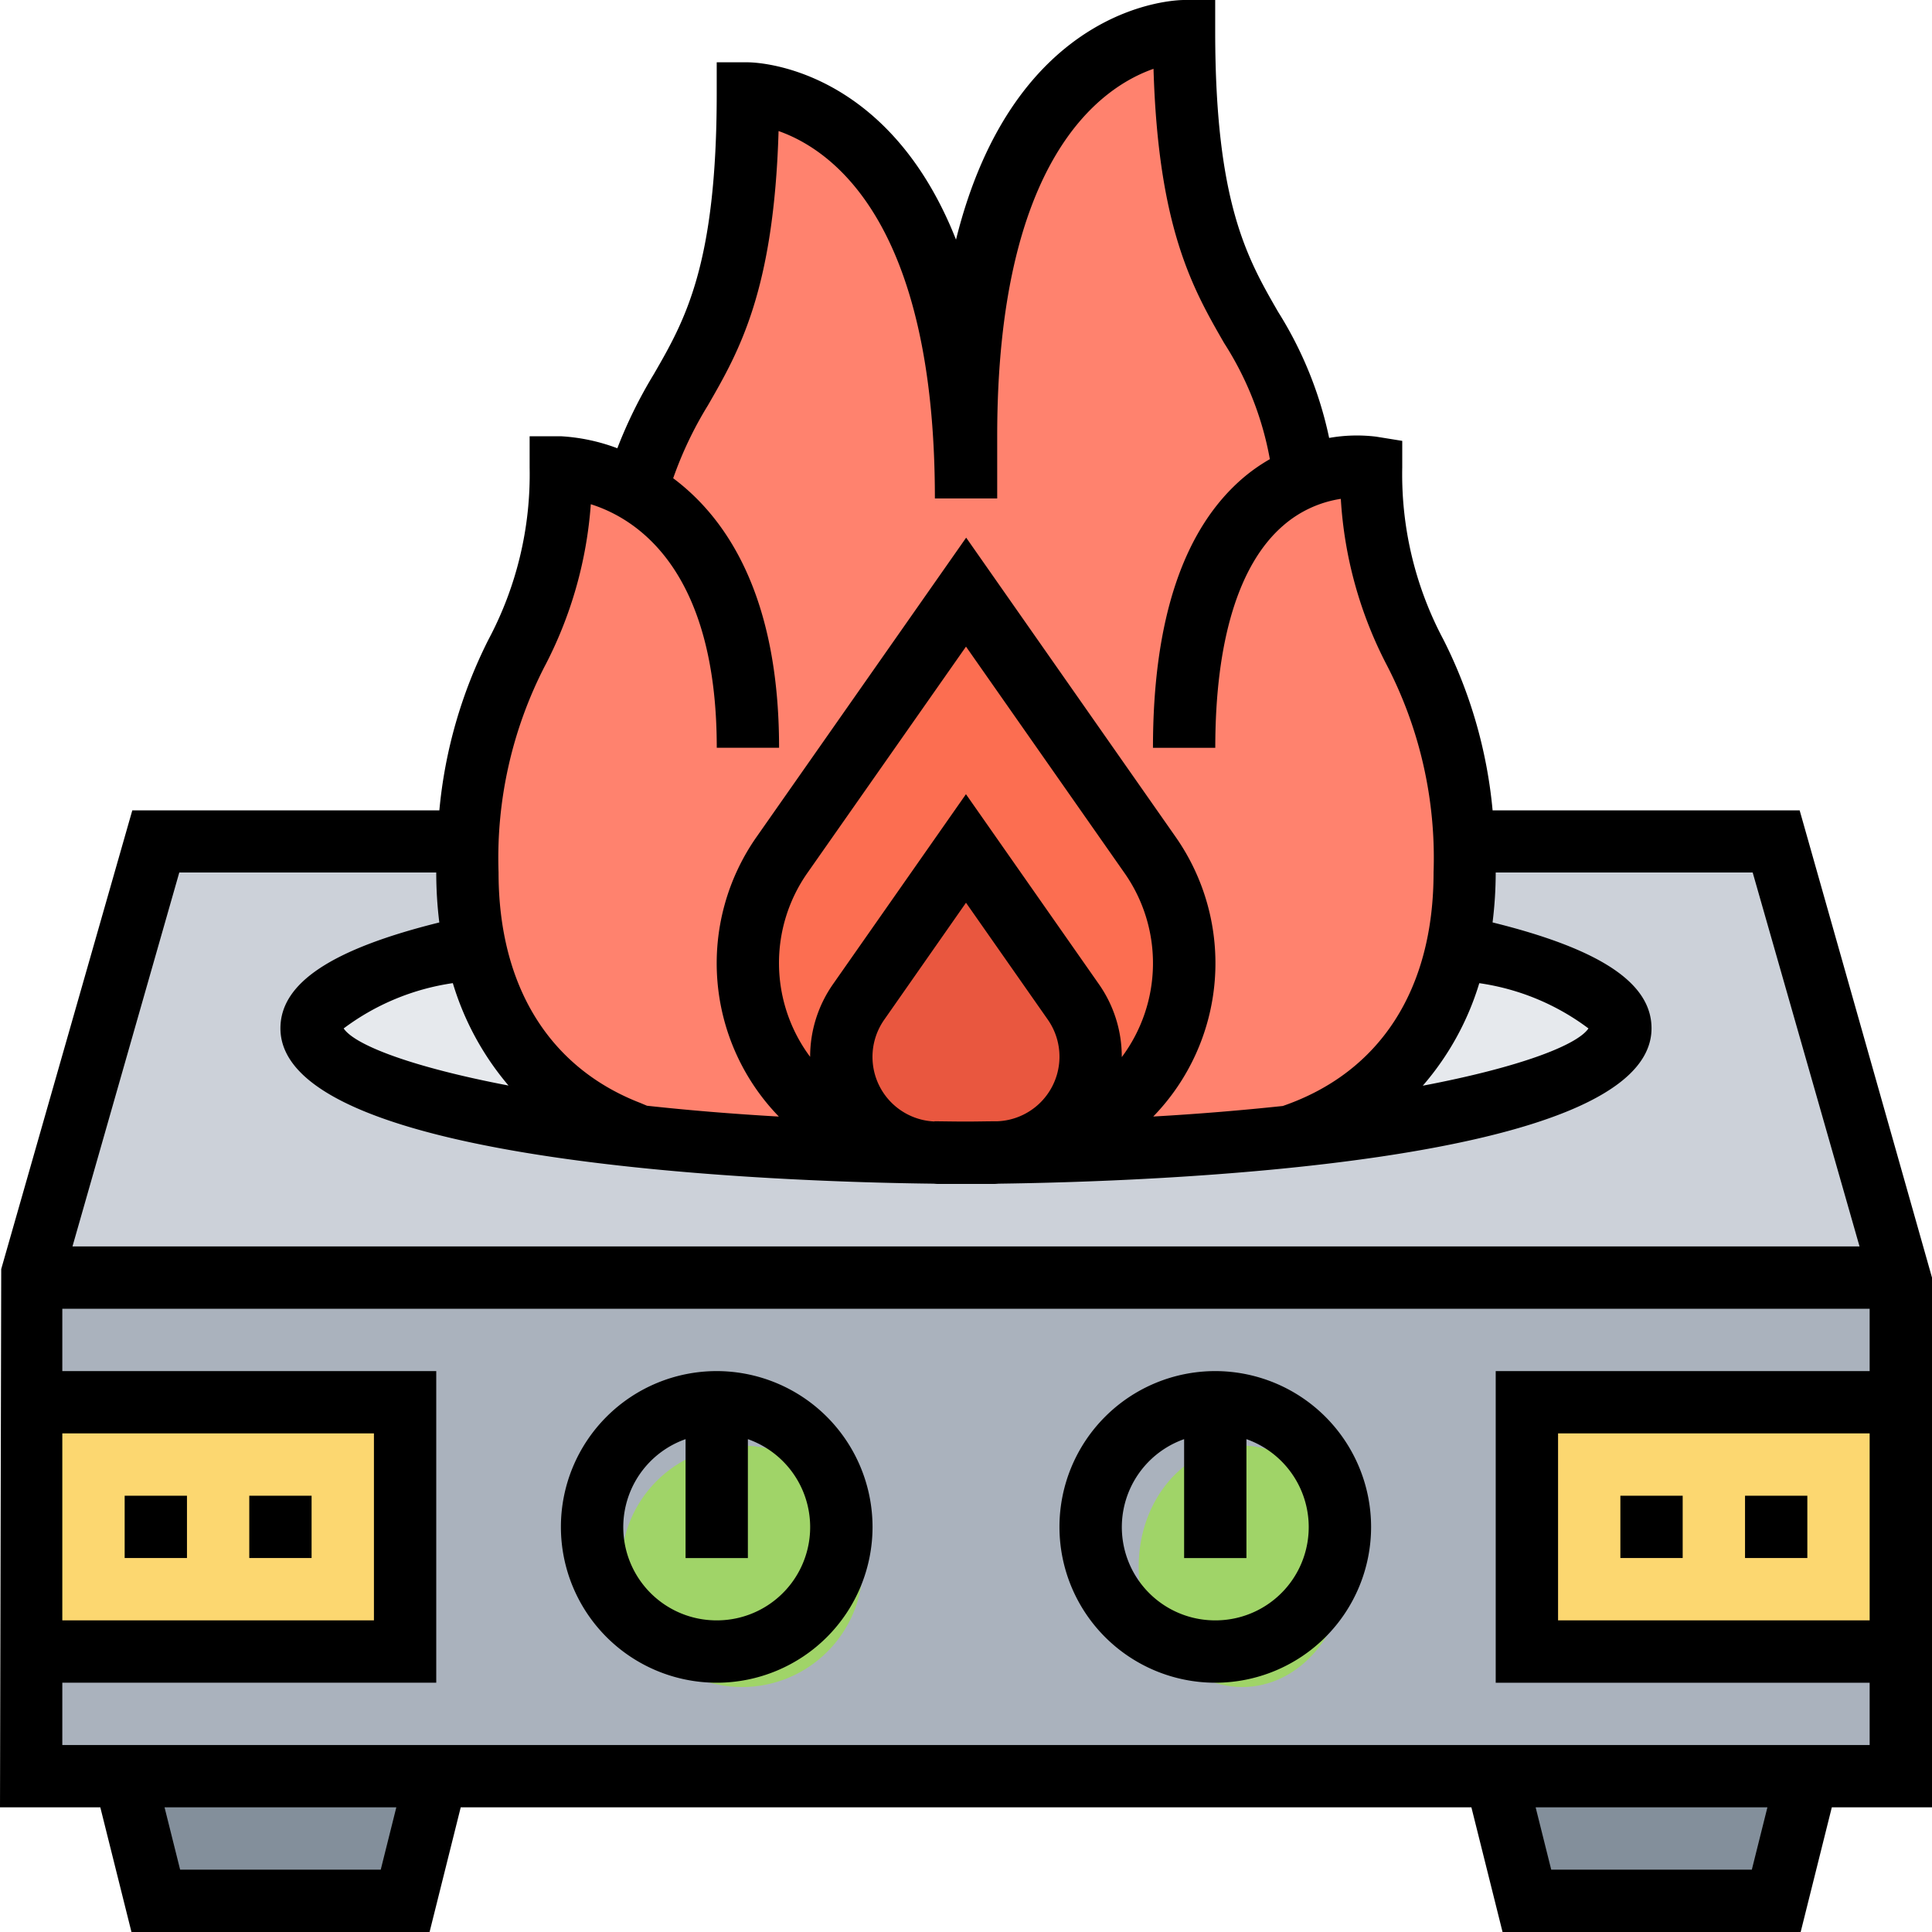 <svg id="gas" xmlns="http://www.w3.org/2000/svg" width="46.014" height="46.014" viewBox="0 0 46.014 46.014">
  <g id="Group_1455" data-name="Group 1455" transform="translate(0.742 0.742)">
    <path id="Path_7615" data-name="Path 7615" d="M2,42H46.529V53.874H2Z" transform="translate(-2 -12.314)" fill="#aab2bd"/>
    <path id="Path_7616" data-name="Path 7616" d="M12.422,58l-.742,2.969H5.742L5,58Z" transform="translate(-2.774 -16.439)" fill="#838f9b"/>
    <path id="Path_7617" data-name="Path 7617" d="M56.422,58l-.742,2.969H49.742L49,58Z" transform="translate(-14.119 -16.439)" fill="#838f9b"/>
    <path id="Path_7618" data-name="Path 7618" d="M2,46h8.906v5.937H2Z" transform="translate(-2 -13.345)" fill="#fcd770"/>
    <path id="Path_7619" data-name="Path 7619" d="M50,46h8.906v5.937H50Z" transform="translate(-14.377 -13.345)" fill="#fcd770"/>
    <ellipse id="Ellipse_1112" data-name="Ellipse 1112" cx="2.464" cy="2.875" rx="2.464" ry="2.875" transform="translate(26.378 33.688)" fill="#a0d468"/>
    <circle id="Ellipse_1113" data-name="Ellipse 1113" cx="2.875" cy="2.875" r="2.875" transform="translate(14.055 33.688)" fill="#a0d468"/>
    <path id="Path_7620" data-name="Path 7620" d="M43.561,28H4.969L2,38.39H46.529Z" transform="translate(-2 -8.704)" fill="#ccd1d9"/>
    <path id="Path_7621" data-name="Path 7621" d="M39.734,21.3c-.2-4.468-2.212-4.676-2.212-8.906a3.318,3.318,0,0,0-1.6.223C35.385,8.316,33.07,9.214,33.07,2c0,0-5.2,0-5.2,9.648v1.484c0-9.648-5.2-9.648-5.2-9.648,0,6.486-1.878,6.412-2.642,9.462a3.969,3.969,0,0,0-1.811-.557c0,4.23-2.011,4.438-2.212,8.906-.007.237-.015.482-.015.742a8.141,8.141,0,0,0,.178,1.751,5.792,5.792,0,0,0,3.674,4.431l.163.067v.022a67.86,67.86,0,0,0,7.013.4.205.205,0,0,1-.067-.007A4.506,4.506,0,0,1,23.5,21.615l.928-1.328,3.451-4.928,3.451,4.928.928,1.328A4.506,4.506,0,0,1,28.787,28.7a.206.206,0,0,1-.067.007c2.494-.022,4.831-.163,6.872-.378a.023.023,0,0,1,.015-.007,5.792,5.792,0,0,0,3.963-4.542,8.071,8.071,0,0,0,.178-1.744c0-.26-.007-.5-.015-.742Z" transform="translate(-5.61 -2)" fill="#ff826e"/>
    <path id="Path_7622" data-name="Path 7622" d="M33.164,31.073a2.246,2.246,0,0,0-.416-1.314L30.2,26.108l-2.553,3.651a2.246,2.246,0,0,0-.416,1.314,2.281,2.281,0,0,0,2.056,2.271,4.506,4.506,0,0,1-3.466-7.088l.928-1.328L30.2,20l3.451,4.928.928,1.328a4.506,4.506,0,0,1-3.466,7.088,2.281,2.281,0,0,0,2.056-2.271Z" transform="translate(-7.93 -6.641)" fill="#fc6e51"/>
    <path id="Path_7623" data-name="Path 7623" d="M33.937,33.2a2.281,2.281,0,0,1-2.056,2.271.206.206,0,0,1-.067.007h-.052c-.26.007-.527.007-.794.007s-.534,0-.794-.007h-.052a.206.206,0,0,1-.067-.007A2.281,2.281,0,0,1,28,33.2a2.246,2.246,0,0,1,.416-1.314l2.553-3.651,2.553,3.651A2.246,2.246,0,0,1,33.937,33.2Z" transform="translate(-8.704 -8.763)" fill="#e9573f"/>
    <g id="Group_1454" data-name="Group 1454" transform="translate(6.679 21.782)">
      <path id="Path_7624" data-name="Path 7624" d="M18.726,35.88C14.1,35.368,11,34.41,11,33.319c0-.75,1.469-1.44,3.889-1.959a5.792,5.792,0,0,0,3.674,4.431l.163.067Z" transform="translate(-11 -31.353)" fill="#e6e9ed"/>
      <path id="Path_7625" data-name="Path 7625" d="M46.383,31.35c2.419.527,3.889,1.217,3.889,1.967,0,1.106-3.162,2.063-7.852,2.575A5.792,5.792,0,0,0,46.383,31.35Z" transform="translate(-19.101 -31.35)" fill="#e6e9ed"/>
    </g>
  </g>
  <g id="Group_1456" data-name="Group 1456" transform="translate(0 0)">
    <path id="Path_7626" data-name="Path 7626" d="M47.014,31.428,43.862,20.3H36.549a11.315,11.315,0,0,0-1.172-4.068,8.365,8.365,0,0,1-.98-4.1V11.5l-.62-.1a3.789,3.789,0,0,0-1.121.03,9.193,9.193,0,0,0-1.214-3c-.737-1.278-1.5-2.6-1.5-6.688V1H29.2c-.2,0-4.032.082-5.431,5.707-1.639-4.153-4.78-4.223-4.959-4.223H18.07v.742c0,4.089-.761,5.41-1.5,6.689a11.065,11.065,0,0,0-.867,1.761,4.522,4.522,0,0,0-1.347-.286h-.742v.742a8.365,8.365,0,0,1-.98,4.1A11.315,11.315,0,0,0,11.464,20.3H4.151L1.029,31.225,1,44.045H3.389l.742,2.969h7.1l.742-2.969H36.044l.742,2.969h7.1l.742-2.969h2.389ZM36.232,24.416a5.664,5.664,0,0,1,2.6,1.078c-.266.395-1.623.922-3.946,1.364A6.68,6.68,0,0,0,36.232,24.416ZM13.983,16.85a9.844,9.844,0,0,0,1.088-3.841c1.083.341,3,1.547,3,5.8h1.484c0-3.615-1.249-5.467-2.522-6.419a8.989,8.989,0,0,1,.828-1.737c.739-1.283,1.57-2.727,1.682-6.532,1.269.447,3.723,2.159,3.723,8.751h1.484V11.39c0-6.6,2.458-8.308,3.723-8.751.112,3.805.943,5.248,1.682,6.532a7.619,7.619,0,0,1,1.089,2.765,4.153,4.153,0,0,0-.62.432c-1.436,1.216-2.164,3.383-2.164,6.443h1.484c0-2.549.559-4.378,1.616-5.292a2.712,2.712,0,0,1,1.374-.638,9.822,9.822,0,0,0,1.1,3.969,9.982,9.982,0,0,1,1.109,4.929c0,2.795-1.277,4.765-3.591,5.562-.943.1-1.972.188-3.085.251a5.244,5.244,0,0,0,.531-6.662l-4.987-7.125L19.02,20.931a5.243,5.243,0,0,0,.53,6.662c-1.135-.065-2.182-.153-3.141-.258l-.157-.066c-2.177-.842-3.378-2.792-3.378-5.49a9.988,9.988,0,0,1,1.109-4.93Zm13.734,9.321a3.006,3.006,0,0,0-.548-1.736l-3.163-4.52-3.163,4.52a3.011,3.011,0,0,0-.548,1.736,3.738,3.738,0,0,1-.06-4.388L24.007,16.4l3.772,5.388a3.739,3.739,0,0,1-.061,4.388ZM23.254,27.71a1.54,1.54,0,0,1-1.195-2.423L24.007,22.5l1.947,2.782a1.54,1.54,0,0,1-1.195,2.423c-.252,0-.5.007-.753.007s-.5-.005-.753-.007Zm-10.139-.855c-2.313-.442-3.665-.966-3.93-1.361a5.7,5.7,0,0,1,2.6-1.079,6.764,6.764,0,0,0,1.327,2.44ZM5.27,21.78h6.12a9.681,9.681,0,0,0,.073,1.19c-2.565.636-3.784,1.443-3.784,2.521,0,3.268,12.033,3.66,15.536,3.7.037,0,.073.006.111.006h1.361c.037,0,.073-.005.111-.006,3.5-.045,15.536-.437,15.536-3.7,0-1.079-1.219-1.887-3.786-2.522a9.645,9.645,0,0,0,.075-1.189h6.12l2.545,8.906H2.726ZM2.484,35.139H9.906v4.453H2.484Zm7.584,10.39H5.29l-.371-1.484h5.52Zm32.655,0H37.945l-.371-1.484h5.52ZM2.484,42.561V41.076H11.39V33.655H2.484V32.171H45.529v1.484H36.623v7.422h8.906v1.484Zm43.045-7.422v4.453H38.108V35.139Z" transform="translate(-1 -1)"/>
    <path id="Path_7627" data-name="Path 7627" d="M38.711,45a3.711,3.711,0,1,0,3.711,3.711A3.715,3.715,0,0,0,38.711,45Zm0,5.937a2.221,2.221,0,0,1-.742-4.316v2.832h1.484V46.621a2.221,2.221,0,0,1-.742,4.316Z" transform="translate(-9.767 -12.345)"/>
    <path id="Path_7628" data-name="Path 7628" d="M22.711,45a3.711,3.711,0,1,0,3.711,3.711A3.715,3.715,0,0,0,22.711,45Zm0,5.937a2.221,2.221,0,0,1-.742-4.316v2.832h1.484V46.621a2.221,2.221,0,0,1-.742,4.316Z" transform="translate(-5.641 -12.345)"/>
    <path id="Path_7629" data-name="Path 7629" d="M57,49h1.484v1.484H57Z" transform="translate(-15.439 -13.377)"/>
    <path id="Path_7630" data-name="Path 7630" d="M53,49h1.484v1.484H53Z" transform="translate(-14.408 -13.377)"/>
    <path id="Path_7631" data-name="Path 7631" d="M5,49H6.484v1.484H5Z" transform="translate(-2.031 -13.377)"/>
    <path id="Path_7632" data-name="Path 7632" d="M9,49h1.484v1.484H9Z" transform="translate(-3.063 -13.377)"/>
  </g>
</svg>
